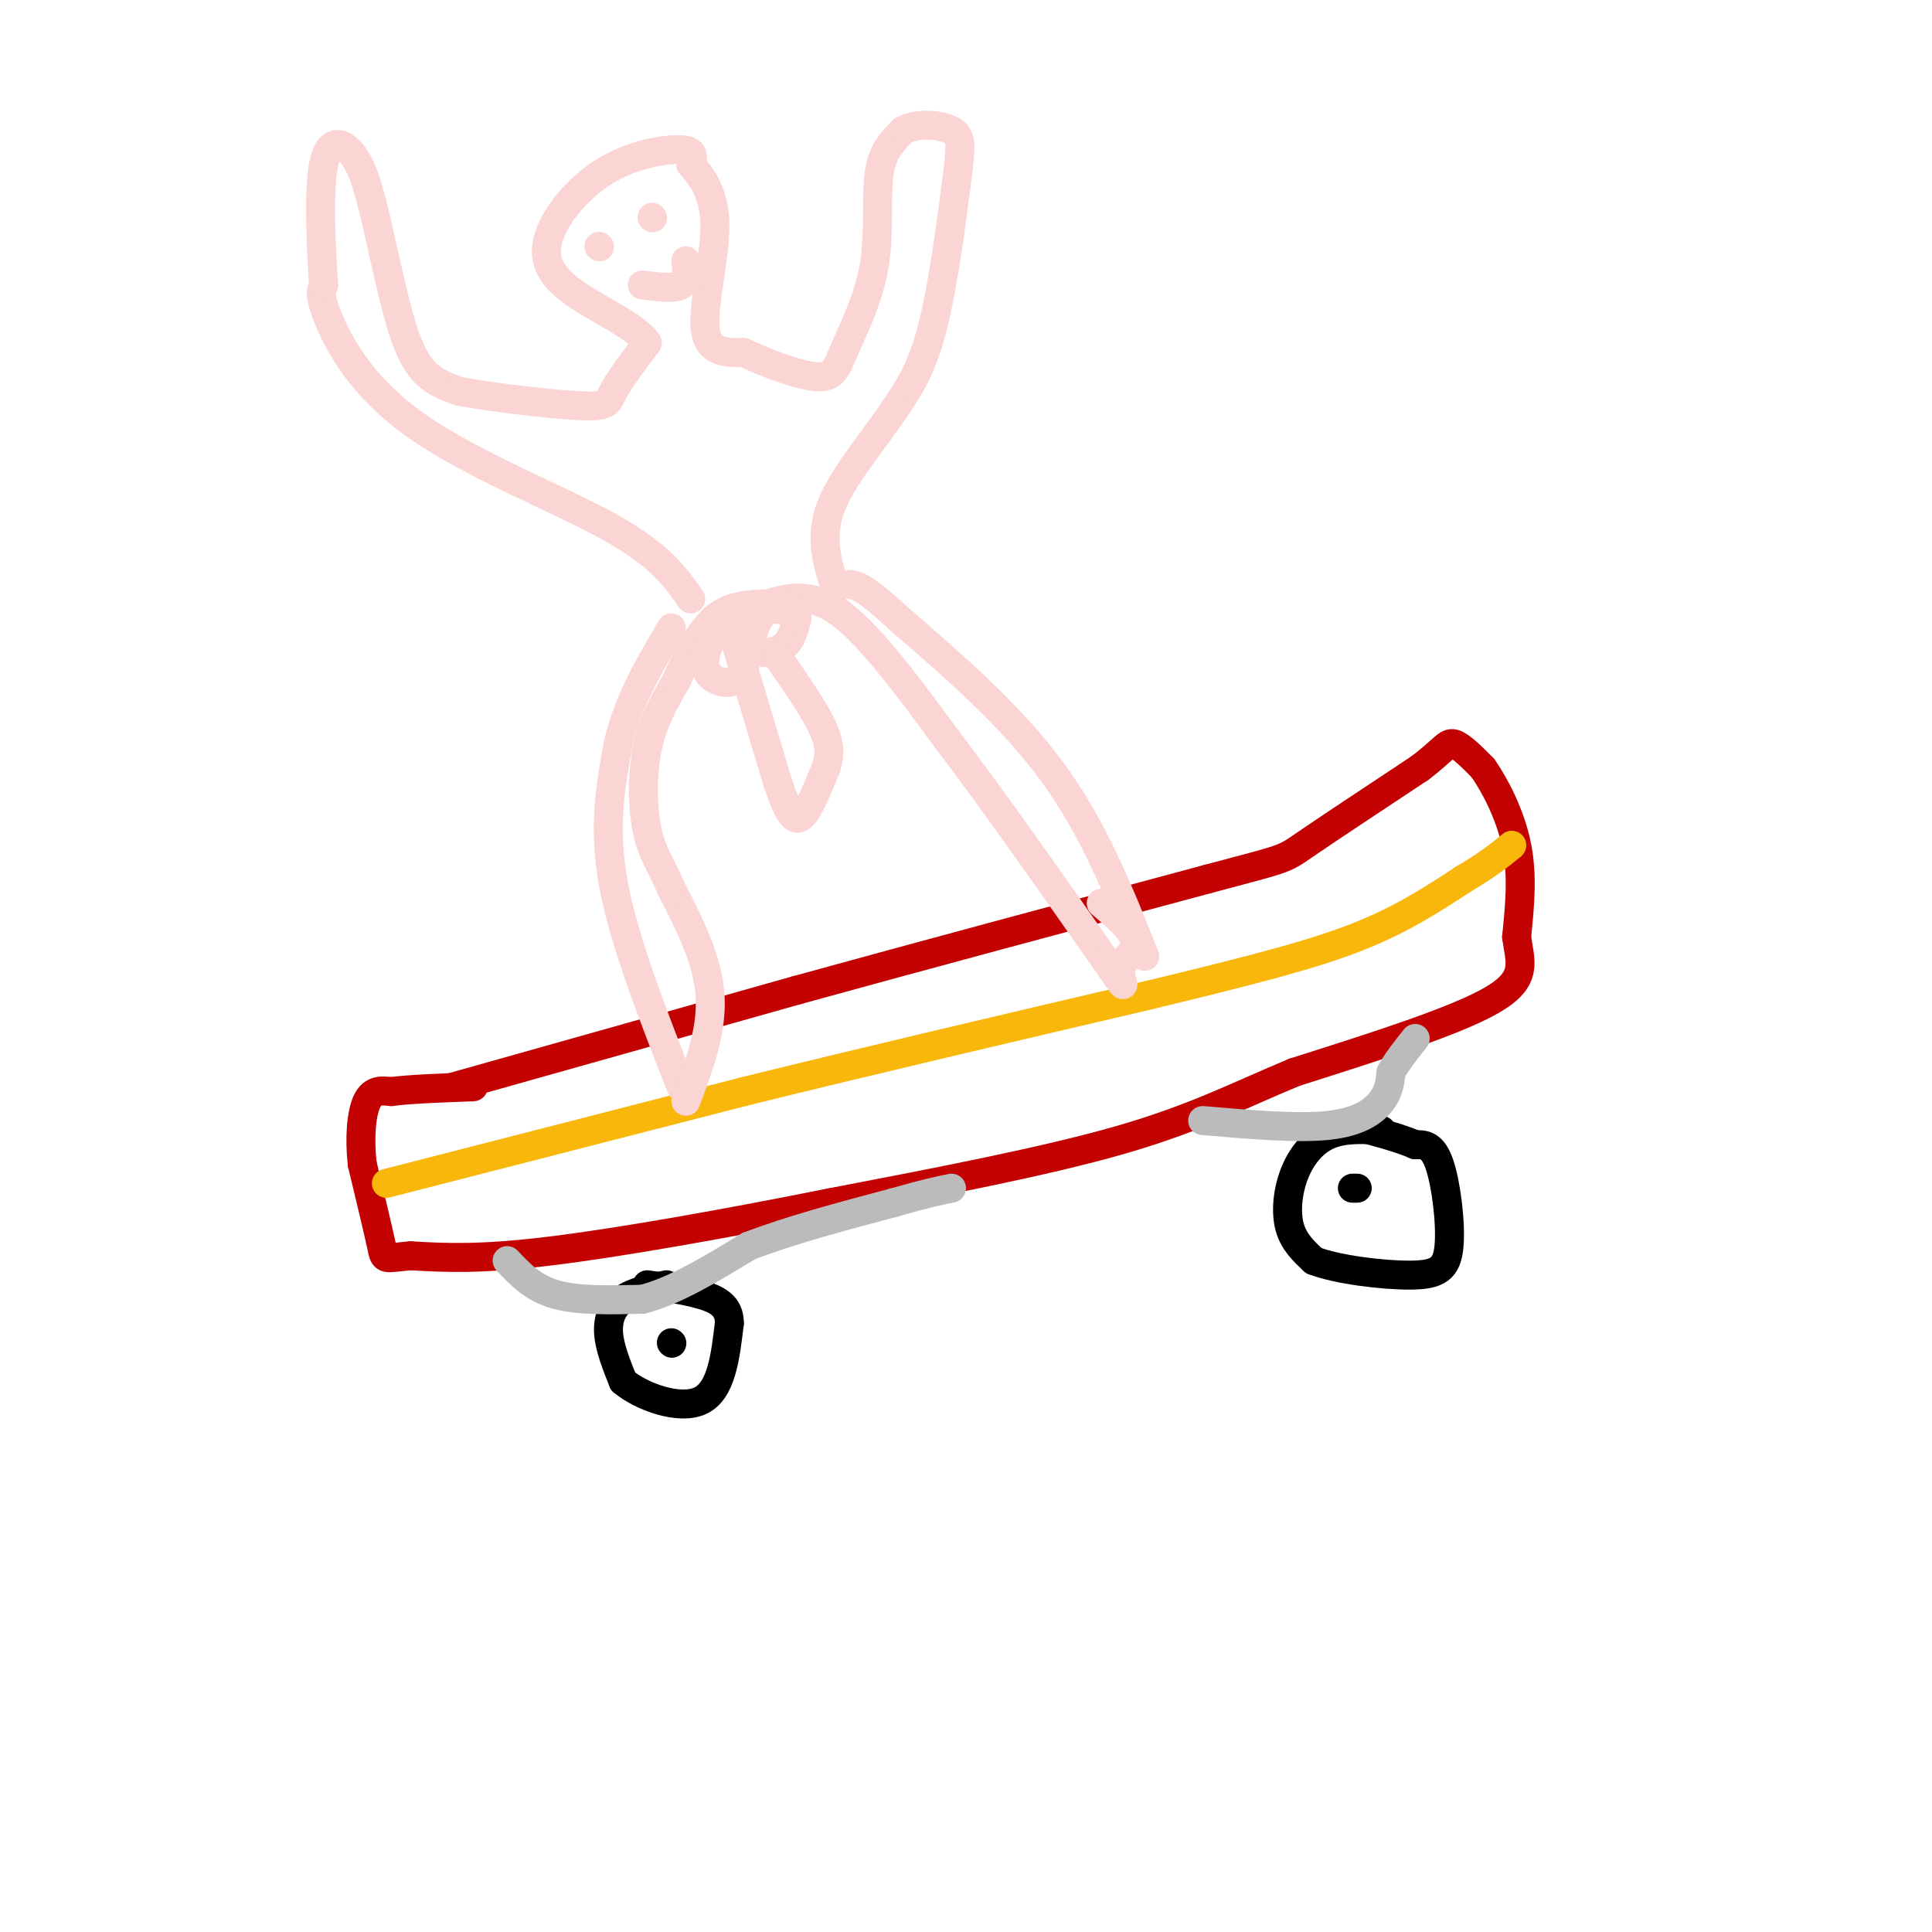 <svg viewBox='0 0 400 400' version='1.1' xmlns='http://www.w3.org/2000/svg' xmlns:xlink='http://www.w3.org/1999/xlink'><g fill='none' stroke='rgb(195,1,1)' stroke-width='6' stroke-linecap='round' stroke-linejoin='round'><path d='M94,225c0.000,0.000 71.000,-20.000 71,-20'/><path d='M165,205c26.000,-7.167 55.500,-15.083 85,-23'/><path d='M250,182c16.600,-4.422 15.600,-3.978 20,-7c4.400,-3.022 14.200,-9.511 24,-16'/><path d='M294,159c5.022,-3.822 5.578,-5.378 7,-5c1.422,0.378 3.711,2.689 6,5'/><path d='M307,159c2.489,3.489 5.711,9.711 7,16c1.289,6.289 0.644,12.644 0,19'/><path d='M314,194c0.711,5.178 2.489,8.622 -5,13c-7.489,4.378 -24.244,9.689 -41,15'/><path d='M268,222c-11.711,4.867 -20.489,9.533 -36,14c-15.511,4.467 -37.756,8.733 -60,13'/><path d='M172,249c-20.933,4.200 -43.267,8.200 -58,10c-14.733,1.800 -21.867,1.400 -29,1'/><path d='M85,260c-5.667,0.467 -5.333,1.133 -6,-2c-0.667,-3.133 -2.333,-10.067 -4,-17'/><path d='M75,241c-0.622,-5.444 -0.178,-10.556 1,-13c1.178,-2.444 3.089,-2.222 5,-2'/><path d='M81,226c3.667,-0.500 10.333,-0.750 17,-1'/></g>
<g fill='none' stroke='rgb(0,0,0)' stroke-width='6' stroke-linecap='round' stroke-linejoin='round'><path d='M138,266c-3.400,0.711 -6.800,1.422 -9,3c-2.200,1.578 -3.200,4.022 -3,7c0.200,2.978 1.600,6.489 3,10'/><path d='M129,286c3.756,3.156 11.644,6.044 16,4c4.356,-2.044 5.178,-9.022 6,-16'/><path d='M151,274c0.089,-3.733 -2.689,-5.067 -6,-6c-3.311,-0.933 -7.156,-1.467 -11,-2'/><path d='M139,278c0.000,0.000 0.100,0.100 0.1,0.1'/><path d='M286,234c-3.917,-0.196 -7.833,-0.393 -11,1c-3.167,1.393 -5.583,4.375 -7,8c-1.417,3.625 -1.833,7.893 -1,11c0.833,3.107 2.917,5.054 5,7'/><path d='M272,261c4.802,1.868 14.308,3.037 20,3c5.692,-0.037 7.571,-1.279 8,-6c0.429,-4.721 -0.592,-12.920 -2,-17c-1.408,-4.080 -3.204,-4.040 -5,-4'/><path d='M293,237c-3.000,-1.333 -8.000,-2.667 -13,-4'/><path d='M281,246c0.000,0.000 -1.000,0.000 -1,0'/></g>
<g fill='none' stroke='rgb(187,187,187)' stroke-width='6' stroke-linecap='round' stroke-linejoin='round'><path d='M105,261c2.667,2.833 5.333,5.667 10,7c4.667,1.333 11.333,1.167 18,1'/><path d='M133,269c6.667,-1.667 14.333,-6.333 22,-11'/><path d='M155,258c8.667,-3.333 19.333,-6.167 30,-9'/><path d='M185,249c7.000,-2.000 9.500,-2.500 12,-3'/><path d='M249,232c9.800,0.844 19.600,1.689 26,1c6.400,-0.689 9.400,-2.911 11,-5c1.600,-2.089 1.800,-4.044 2,-6'/><path d='M288,222c1.167,-2.167 3.083,-4.583 5,-7'/></g>
<g fill='none' stroke='rgb(249,183,11)' stroke-width='6' stroke-linecap='round' stroke-linejoin='round'><path d='M80,245c0.000,0.000 74.000,-19.000 74,-19'/><path d='M154,226c26.333,-6.500 55.167,-13.250 84,-20'/><path d='M238,206c21.644,-5.244 33.756,-8.356 43,-12c9.244,-3.644 15.622,-7.822 22,-12'/><path d='M303,182c5.333,-3.167 7.667,-5.083 10,-7'/></g>
<g fill='none' stroke='rgb(251,212,212)' stroke-width='6' stroke-linecap='round' stroke-linejoin='round'><path d='M141,225c-5.917,-15.083 -11.833,-30.167 -14,-42c-2.167,-11.833 -0.583,-20.417 1,-29'/><path d='M128,154c2.000,-8.833 6.500,-16.417 11,-24'/><path d='M237,198c-5.250,-13.167 -10.500,-26.333 -19,-38c-8.500,-11.667 -20.250,-21.833 -32,-32'/><path d='M186,128c-7.000,-6.500 -8.500,-6.750 -10,-7'/><path d='M142,228c2.750,-7.333 5.500,-14.667 5,-22c-0.500,-7.333 -4.250,-14.667 -8,-22'/><path d='M139,184c-2.298,-5.274 -4.042,-7.458 -5,-12c-0.958,-4.542 -1.131,-11.440 0,-17c1.131,-5.560 3.565,-9.780 6,-14'/><path d='M140,141c2.222,-4.933 4.778,-10.267 8,-13c3.222,-2.733 7.111,-2.867 11,-3'/><path d='M159,125c4.067,-1.178 8.733,-2.622 15,2c6.267,4.622 14.133,15.311 22,26'/><path d='M196,153c9.167,12.000 21.083,29.000 33,46'/><path d='M229,199c5.524,7.833 2.833,4.417 3,2c0.167,-2.417 3.190,-3.833 3,-6c-0.190,-2.167 -3.595,-5.083 -7,-8'/><path d='M150,127c-2.289,4.156 -4.578,8.311 -4,11c0.578,2.689 4.022,3.911 6,3c1.978,-0.911 2.489,-3.956 3,-7'/><path d='M155,134c-0.500,-1.833 -3.250,-2.917 -6,-4'/><path d='M163,125c-1.726,0.089 -3.452,0.179 -5,2c-1.548,1.821 -2.917,5.375 -2,7c0.917,1.625 4.119,1.321 6,0c1.881,-1.321 2.440,-3.661 3,-6'/><path d='M165,128c-0.333,-1.333 -2.667,-1.667 -5,-2'/><path d='M152,132c0.000,0.000 9.000,30.000 9,30'/><path d='M161,162c2.289,6.667 3.511,8.333 5,7c1.489,-1.333 3.244,-5.667 5,-10'/><path d='M171,159c0.956,-2.933 0.844,-5.267 -1,-9c-1.844,-3.733 -5.422,-8.867 -9,-14'/><path d='M143,124c-3.190,-4.577 -6.381,-9.155 -17,-15c-10.619,-5.845 -28.667,-12.958 -40,-21c-11.333,-8.042 -15.952,-17.012 -18,-22c-2.048,-4.988 -1.524,-5.994 -1,-7'/><path d='M67,59c-0.464,-6.500 -1.125,-19.250 0,-25c1.125,-5.750 4.036,-4.500 6,-2c1.964,2.500 2.982,6.250 4,10'/><path d='M77,42c1.690,6.583 3.917,18.042 6,25c2.083,6.958 4.024,9.417 6,11c1.976,1.583 3.988,2.292 6,3'/><path d='M95,81c6.250,1.202 18.875,2.708 25,3c6.125,0.292 5.750,-0.631 7,-3c1.250,-2.369 4.125,-6.185 7,-10'/><path d='M134,71c-2.166,-3.502 -11.080,-7.256 -16,-11c-4.920,-3.744 -5.844,-7.478 -4,-12c1.844,-4.522 6.458,-9.833 12,-13c5.542,-3.167 12.012,-4.191 15,-4c2.988,0.191 2.494,1.595 2,3'/><path d='M143,34c1.655,1.929 4.792,5.250 5,12c0.208,6.750 -2.512,16.929 -2,22c0.512,5.071 4.256,5.036 8,5'/><path d='M154,73c4.368,2.068 11.289,4.736 15,5c3.711,0.264 4.211,-1.878 6,-6c1.789,-4.122 4.866,-10.225 6,-17c1.134,-6.775 0.324,-14.221 1,-19c0.676,-4.779 2.838,-6.889 5,-9'/><path d='M187,27c2.923,-1.635 7.732,-1.222 10,0c2.268,1.222 1.995,3.252 1,11c-0.995,7.748 -2.713,21.214 -5,30c-2.287,8.786 -5.144,12.893 -8,17'/><path d='M185,85c-4.178,6.333 -10.622,13.667 -13,20c-2.378,6.333 -0.689,11.667 1,17'/><path d='M124,51c0.000,0.000 0.100,0.100 0.1,0.1'/><path d='M135,45c0.000,0.000 0.100,0.100 0.1,0.1'/><path d='M133,59c3.250,0.417 6.500,0.833 8,0c1.500,-0.833 1.250,-2.917 1,-5'/></g>
</svg>